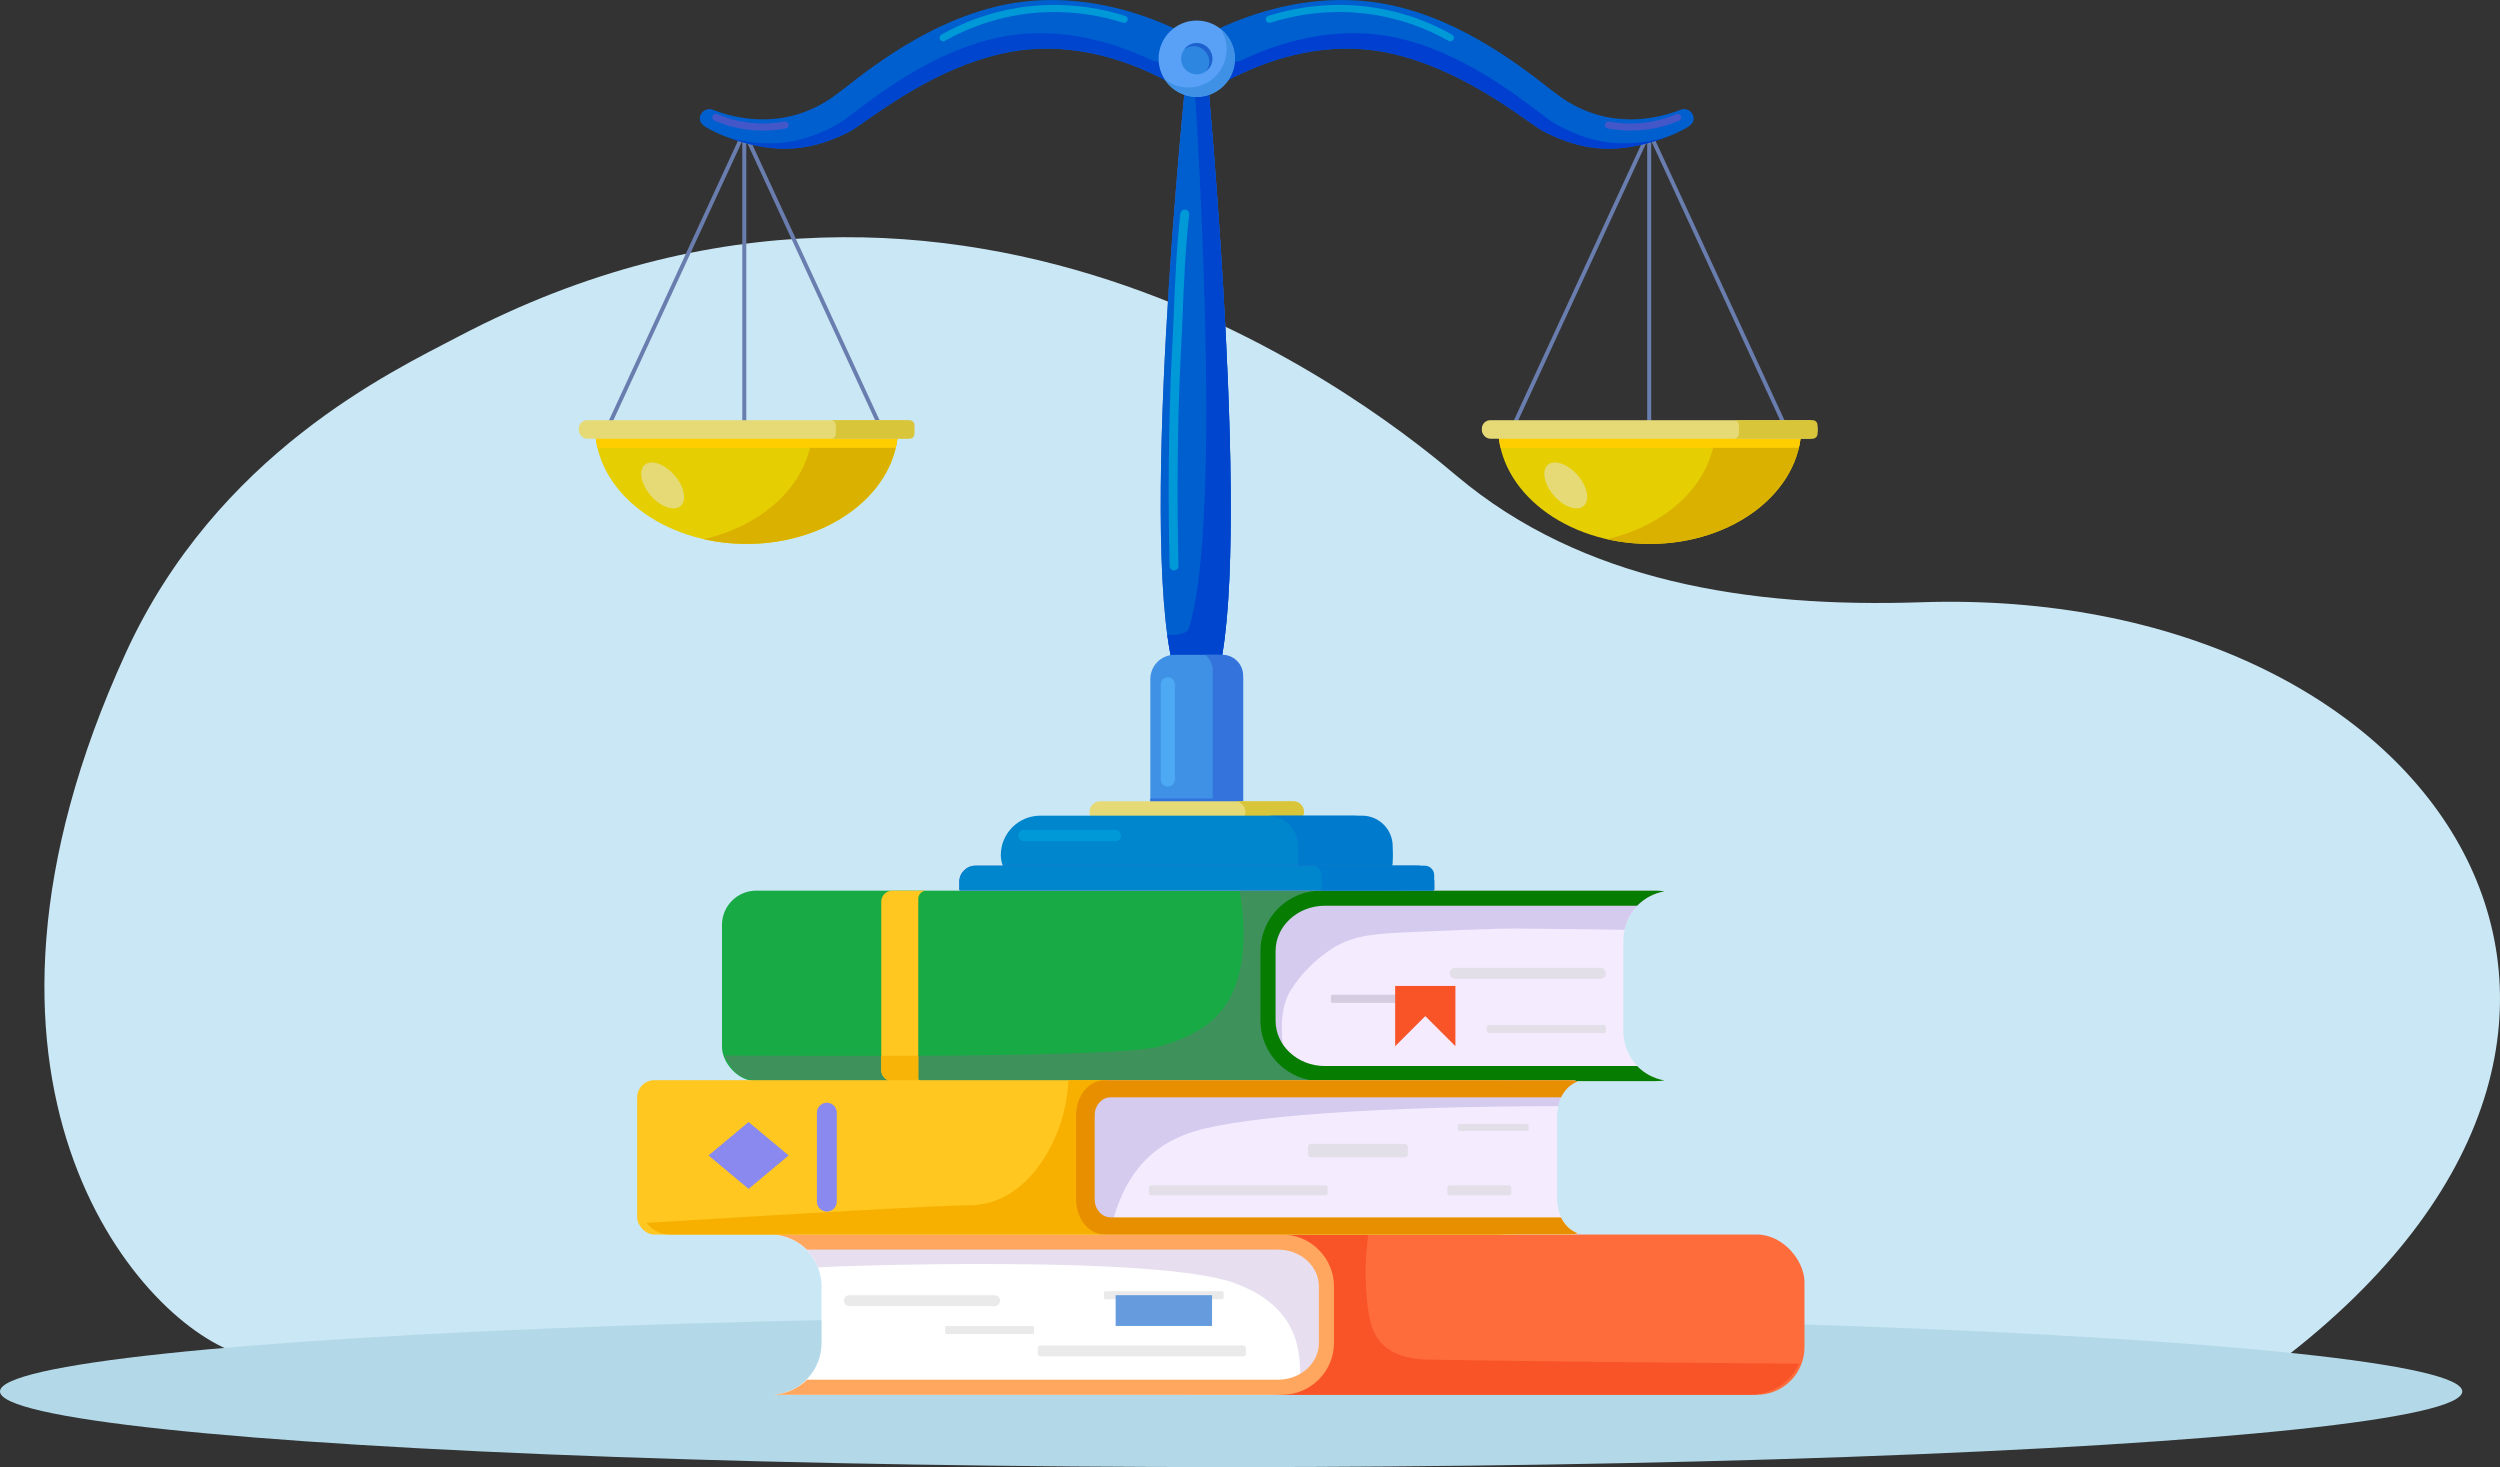 <svg xmlns="http://www.w3.org/2000/svg" id="Ebene_2" viewBox="0 0 3302.62 1938.1"><rect x="0" y="0" width="3302.62" height="1938.1" fill="#333333" stroke="none"/><g id="Ebene_2-2" data-name="Ebene_2"><g><path d="M2537.41,795.62c-227.32,7.58-447.28-27.43-612.85-166.79-83.48-70.27-643.72-538.53-1318.39-184.56-88.29,46.32-319.43,154.79-440.07,418.41-258.74,565.42,14.34,879.61,146.53,924.58,33.09,11.26,2697.48,12.68,2711.22,1.95,573.1-448,188.95-1016.12-486.44-993.59Z" fill="#cae7f5"></path><ellipse cx="1626.39" cy="1838.15" rx="1626.39" ry="99.96" fill="#b3d9e8"></ellipse><g><g><rect x="1508.46" y="1630.87" width="875.36" height="211.7" rx="62.89" ry="62.89" fill="#ff6c3c"></rect><path d="M1886.57,1796.02c-12.89-.27-42.2-1.27-61.38-21.48-11.75-12.39-15.74-27.82-18.41-49.1-2.77-22.12-4.58-54.28.78-94.57h-227.59c-39.33,0-71.52,32.18-71.52,71.52v68.67c0,39.33,32.18,71.52,71.52,71.52h732.33c28.49,0,53.21-16.88,64.69-41.13-260.08-1.83-444.64-4.48-490.42-5.42Z" fill="#f95428"></path><path d="M1682.53,1630.87h-655.68c-1.5,0-2.99.07-4.46.17,35,2.36,62.93,32.2,62.93,68.36v74.64c0,36.17-27.93,66.01-62.93,68.37,1.48.1,2.96.17,4.46.17h655.68c37.07,0,67.39-30.84,67.39-68.53v-74.64c0-37.69-30.33-68.53-67.39-68.53Z" fill="#fff"></path><path d="M1682.53,1630.87h-655.68c-1.5,0-2.99.07-4.46.17,26.41,1.78,48.78,19.2,58.18,43.18,29.03-1.98,447.24-16.46,549.9,20.67,101.26,36.63,84.66,114.22,87.62,137.28,19.07-12.14,31.83-33.69,31.83-58.13v-74.64c0-37.69-30.33-68.53-67.39-68.53Z" fill="#e7dfef"></path><path d="M1693.71,1630.87h-666.78c-1.53,0-3.04.07-4.54.17,16.95,1.12,32.25,8.48,43.65,19.78h622.49c29.64,0,53.76,21.8,53.76,48.59v74.64c0,26.79-24.12,48.59-53.76,48.59h-622.49c-11.4,11.3-26.7,18.66-43.65,19.78,1.5.1,3.01.17,4.54.17h666.78c37.69,0,68.53-30.84,68.53-68.53v-74.64c0-37.69-30.84-68.53-68.53-68.53Z" fill="#ffa75f"></path><path d="M1313.93,1725.48h-191.89c-3.98,0-7.24-3.26-7.24-7.24h0c0-3.98,3.26-7.24,7.24-7.24h191.89c3.98,0,7.24,3.26,7.24,7.24h0c0,3.98-3.26,7.24-7.24,7.24Z" fill="#eaeaea"></path><rect x="1371.01" y="1777.41" width="274.88" height="14.48" rx="3.52" ry="3.52" fill="#eaeaea"></rect><rect x="1248.56" y="1751.66" width="117.48" height="10.74" rx="1.84" ry="1.84" fill="#eaeaea"></rect><path d="M1460.56,1705.63h153.82c1.18,0,2.14.96,2.14,2.14v6.47c0,1.18-.96,2.14-2.14,2.14h-153.82c-1.18,0-2.14-.96-2.14-2.14v-6.47c0-1.18.96-2.14,2.14-2.14Z" fill="#eaeaea"></path><rect x="1473.82" y="1711" width="127.35" height="40.66" fill="#669cdd"></rect></g><g><g><rect x="953.76" y="1176.59" width="946.78" height="251.64" rx="45.3" ry="45.3" transform="translate(2854.3 2604.82) rotate(180)" fill="#18aa45"></rect><path d="M1823.47,1176.59h-185.88c8.14,46.79,13.16,127.41-35.81,171.11-22.39,19.98-53.02,29.53-69.04,34.52-50.08,15.61-461.99,12.61-576.13,12.11,13.85,20.73,12.63,36.11,74.24,33.9h792.63c42.39,0,77.08-34.69,77.08-77.08v-97.48c0-42.39-34.69-77.08-77.08-77.08Z" fill="#3f915c"></path><path d="M1750.16,1176.59h436.82c4.07,0,8.07.32,11.97.92-30.79,5.24-54.44,32.48-54.44,65.05v119.68c0,32.57,23.65,59.82,54.44,65.05-3.91.61-7.9.92-11.97.92h-436.82c-43.38,0-78.87-35.9-78.87-79.79v-92.06c0-43.88,35.49-79.79,78.87-79.79Z" fill="#f4ebff"></path><path d="M1750.16,1176.59h436.82c4.07,0,8.07.32,11.97.92-26.17,4.45-47.17,24.8-52.89,50.81-41.01-.6-90.1-1.22-145.81-1.71,0,0-24.39-.22-133.48,4.6-49.75,2.2-74.01,3.81-101.26,18.41,0,0-35.14,18.82-59.84,57.54-14.38,22.53-16.04,57.95-6.12,102.33-17.24-14.67-28.26-36.62-28.26-61.05v-92.06c0-43.88,35.49-79.79,78.87-79.79Z" fill="#d4cbef"></path><path d="M1744.94,1176.59h441.9c4.11,0,8.16.32,12.11.92-14.06,2.36-26.64,9.22-36.22,19.02h-412.54c-35.9,0-65.1,26.84-65.1,59.84v92.06c0,33,29.2,59.84,65.1,59.84h412.54c9.58,9.8,22.16,16.66,36.22,19.02-3.95.61-8,.92-12.11.92h-441.9c-43.88,0-79.79-35.9-79.79-79.79v-92.06c0-43.88,35.9-79.79,79.79-79.79Z" fill="#067c00"></path><path d="M1922.33,1293.04h191.89c3.98,0,7.24-3.26,7.24-7.24h0c0-3.98-3.26-7.24-7.24-7.24h-191.89c-3.98,0-7.24,3.26-7.24,7.24h0c0,3.98,3.26,7.24,7.24,7.24Z" fill="#e3dfe8"></path><rect x="1758.2" y="1314.07" width="157.29" height="10.74" rx="2.13" ry="2.13" transform="translate(3673.69 2638.89) rotate(180)" fill="#d6cce2"></rect><rect x="1964.17" y="1353.97" width="157.29" height="10.74" rx="2.13" ry="2.13" transform="translate(4085.63 2718.67) rotate(180)" fill="#e3dfe8"></rect></g><polygon points="1843.07 1382.1 1882.87 1342.3 1922.68 1382.1 1922.68 1302.5 1843.07 1302.5 1843.07 1382.1" fill="#f95428"></polygon><path d="M1216.23,1428.23c-1.74,0-3.16-1.41-3.16-3.16v-237.59c0-6.01,4.87-10.89,10.89-10.89h-45.16c-8.07,0-14.62,6.54-14.62,14.62v222.41c0,8.07,6.54,14.62,14.62,14.62h51.44-14.01Z" fill="#ffc71f"></path><path d="M1213.07,1425.07v-30.42l-48.89.17v18.79c0,8.07,6.54,14.62,14.62,14.62h37.43c-1.74,0-3.16-1.41-3.16-3.16Z" fill="#f9b408"></path></g><g><g><rect x="841.72" y="1426.97" width="1180.78" height="203.9" rx="22.78" ry="22.78" fill="#ffc71f"></rect><path d="M2056.83,1584.45v-111.05c0-21.3,11.66-39.24,27.55-44.7-3.24-1.11-6.65-1.72-10.17-1.72h-614.89c-20.83,0-37.72,20.78-37.72,46.42v111.05c0,25.64,16.89,46.42,37.72,46.42h614.89c3.53,0,6.93-.61,10.17-1.72-15.89-5.47-27.55-23.4-27.55-44.7Z" fill="#fff"></path><path d="M1980.27,1426.97h-568.71c-1.15,20.91-5.55,50.26-19.69,80.33-5.57,11.84-27.03,56.06-69.05,75.53-20.16,9.34-37.28,9.39-42.96,9.44-43.62.43-201.26,9.49-425.9,23.2,7.65,9.5,18.26,15.39,29.99,15.39h1096.32c23.32,0,42.23-23.27,42.23-51.97v-99.95c0-28.7-18.91-51.97-42.23-51.97Z" fill="#f7b000"></path><path d="M2056.92,1580.21v-107.03c-1.5-23.55,20.84-44.74,17.32-44.74h-612.99c-20.77,0-37.61,20.03-37.61,44.74v107.03c0,24.71,16.84,44.74,37.61,44.74h612.99c3.51,0-18.82-11-17.32-44.74Z" fill="#f4ebff"></path><path d="M1579.46,1494.09c66.53-19.68,241.29-32.56,479.02-32.81,3.41-15.76,13.3-28.2,25.9-32.59-3.2-1.11-6.56-1.72-10.04-1.72h-607.04c-20.57,0-37.24,20.78-37.24,46.42v111.05c0,25.14,16.03,45.59,36.04,46.39,5.38-27.92,16.05-60.57,37.62-87.65,11.71-14.7,33.74-36.67,75.74-49.1Z" fill="#d4cbef"></path><path d="M2062.18,1608.21h-594.98c-11.61,0-21.06-10.66-21.06-23.76v-111.05c0-13.1,9.44-23.76,21.06-23.76h594.98c4.9-10.08,12.8-17.7,22.2-20.94-3.24-1.11-6.65-1.72-10.17-1.72h-614.89c-20.83,0-37.72,20.78-37.72,46.42v111.05c0,25.64,16.89,46.42,37.72,46.42h614.89c3.53,0,6.93-.61,10.17-1.72-9.4-3.23-17.3-10.86-22.2-20.94Z" fill="#e88f00"></path><rect x="1517.69" y="1565.85" width="236.32" height="13.22" rx="2.9" ry="2.9" fill="#e3dfe8"></rect><rect x="1727.9" y="1511.08" width="131.96" height="17.82" rx="3.9" ry="3.9" fill="#e3dfe8"></rect><rect x="1925.84" y="1484.65" width="93.6" height="9.44" rx="2.07" ry="2.07" fill="#e3dfe8"></rect><rect x="1912.03" y="1565.85" width="84.39" height="13.22" rx="2.9" ry="2.9" fill="#e3dfe8"></rect></g><polygon points="988.93 1570.57 936 1526.41 988.93 1482.25 1041.86 1526.41 988.93 1570.57" fill="#8989ef"></polygon><path d="M1092.31,1600.54h0c-7.25,0-13.14-5.88-13.14-13.14v-117.53c0-7.25,5.88-13.14,13.14-13.14h0c7.25,0,13.14,5.88,13.14,13.14v117.53c0,7.25-5.88,13.14-13.14,13.14Z" fill="#8989ef"></path></g><g><rect x="980.6" y="174.16" width="5.28" height="438.13" fill="#697daf"></rect><rect x="1070.5" y="154.41" width="5.28" height="429.18" transform="translate(-55.87 483.57) rotate(-24.77)" fill="#697daf"></rect><rect x="678.74" y="366.36" width="429.18" height="5.28" transform="translate(184 1025.55) rotate(-65.23)" fill="#697daf"></rect></g><g><rect x="2176.04" y="174.16" width="5.28" height="438.13" fill="#697daf"></rect><rect x="1874.18" y="366.36" width="429.18" height="5.28" transform="translate(878.57 2111) rotate(-65.23)" fill="#697daf"></rect><rect x="2265.94" y="154.41" width="5.28" height="429.18" transform="translate(54.1 984.39) rotate(-24.77)" fill="#697daf"></rect></g><g><path d="M1558.95,69.68l-.08-.04c.91-1.04,1.74-2.16,2.45-3.4l.09-.16c5.82-10.23,1.56-23.07-9.33-28.13-46.05-21.4-120.87-46.33-204.31-35.21-103.89,13.85-190.55,81.37-232.19,113.82-6.76,5.27-14.55,11.04-16.7,12.52-63.34,43.53-127.51,27.49-156.98,15.98-13.09-5.11-23.88,11.82-12.84,20.32.09.07.18.13.26.2,1.14,1.06,2.43,2.02,3.85,2.84,7.27,4.18,14.92,7.86,22.91,11,27.32,10.74,51.04,15.73,72.13,16.78,37.38,1.85,66.46-8.69,92.51-21.52,5.25-2.59,11.92-7.26,22.97-15,40.22-28.19,123.92-86.84,216.69-94.55,73.28-6.09,138.22,19.3,178.14,40.35,9.87,5.21,22.21,2.14,28.13-7.1l.22-.35c6.34-9.89,2.69-22.9-7.95-28.36Z" fill="#005fcf"></path><path d="M1558.95,69.68l-.08-.04c.91-1.04,1.74-2.16,2.45-3.4l.09-.16c5.82-10.23,1.56-23.07-9.33-28.13-2.56-1.19,2.94,22.79-3.02,32.92l-.21.35c-5.56,9.45-17.78,12.99-27.84,8.16-40.69-19.53-106.55-42.43-179.55-33.57-92.41,11.23-173.83,73.01-212.95,102.7-10.75,8.16-17.24,13.08-22.39,15.86-25.55,13.81-54.21,25.44-91.63,25.01-15.88-.18-33.33-2.54-52.78-7.82,24.97,9.27,46.89,13.66,66.52,14.63,37.38,1.85,66.46-8.69,92.51-21.52,5.25-2.59,11.92-7.26,22.97-15,40.22-28.19,123.92-86.84,216.69-94.55,73.28-6.09,138.22,19.3,178.14,40.35,9.87,5.21,22.21,2.14,28.13-7.1l.22-.35c6.34-9.89,2.69-22.9-7.95-28.36Z" fill="#0045cd"></path><path d="M1241.88,52.24h0c-1.32-2.27-.53-5.18,1.76-6.46,31.13-17.53,64.6-29.36,99.57-35.18,47.36-7.88,96.79-4.27,143.26,10.44,2.5.79,3.88,3.48,3.05,5.97h0c-.81,2.43-3.42,3.76-5.86,2.99-45.07-14.27-92.99-17.78-138.91-10.14-33.89,5.64-66.34,17.11-96.52,34.1-2.23,1.26-5.06.49-6.35-1.73Z" fill="#0099d7"></path><path d="M1007.69,172.51c-14.16,0-28.1-1.81-41.7-5.44-7.52-2-14.95-4.58-22.16-7.68-2.44-1.05-3.55-3.9-2.43-6.31h0c1.07-2.29,3.76-3.34,6.08-2.34,6.8,2.93,13.82,5.37,20.92,7.26,21.86,5.82,44.67,6.68,67.88,2.56,2.51-.45,4.92,1.18,5.43,3.67h0c.53,2.58-1.16,5.1-3.75,5.56-10.17,1.81-20.28,2.71-30.27,2.71Z" fill="#4357c9"></path></g><g><path d="M1602.97,69.68l.08-.04c-.91-1.04-1.74-2.16-2.45-3.4l-.09-.16c-5.82-10.23-1.56-23.07,9.33-28.13,46.05-21.4,120.87-46.33,204.31-35.21,103.89,13.85,190.55,81.37,232.19,113.82,6.76,5.27,14.55,11.04,16.7,12.52,63.34,43.53,127.51,27.49,156.98,15.98,13.09-5.11,23.88,11.82,12.84,20.32-.09.07-.18.13-.26.2-1.14,1.06-2.43,2.02-3.85,2.84-7.27,4.18-14.92,7.86-22.91,11-27.32,10.74-51.04,15.73-72.13,16.78-37.38,1.85-66.46-8.69-92.51-21.52-5.25-2.59-11.92-7.26-22.97-15-40.22-28.19-123.92-86.84-216.69-94.55-73.28-6.09-138.22,19.3-178.14,40.35-9.87,5.21-22.21,2.14-28.13-7.1l-.22-.35c-6.34-9.89-2.69-22.9,7.95-28.36Z" fill="#005fcf"></path><path d="M1602.97,69.68l.08-.04c-.91-1.04-1.74-2.16-2.45-3.4l-.09-.16c-5.82-10.23-1.56-23.07,9.33-28.13,2.56-1.19-2.94,22.79,3.02,32.92l.21.35c5.56,9.45,17.78,12.99,27.84,8.16,40.69-19.53,106.55-42.43,179.55-33.57,92.41,11.23,173.83,73.01,212.95,102.7,10.75,8.16,17.24,13.08,22.39,15.86,25.55,13.81,54.21,25.44,91.63,25.01,15.88-.18,33.33-2.54,52.78-7.82-24.97,9.27-46.89,13.66-66.52,14.63-37.38,1.85-66.46-8.69-92.51-21.52-5.25-2.59-11.92-7.26-22.97-15-40.22-28.19-123.92-86.84-216.69-94.55-73.28-6.09-138.22,19.3-178.14,40.35-9.87,5.21-22.21,2.14-28.13-7.1l-.22-.35c-6.34-9.89-2.69-22.9,7.95-28.36Z" fill="#003fcf"></path><path d="M1920.04,52.24h0c1.32-2.27.53-5.18-1.76-6.46-31.13-17.53-64.6-29.36-99.57-35.18-47.36-7.88-96.79-4.27-143.26,10.44-2.5.79-3.88,3.48-3.05,5.97h0c.81,2.43,3.42,3.76,5.86,2.99,45.07-14.27,92.99-17.78,138.91-10.14,33.89,5.64,66.34,17.11,96.52,34.1,2.23,1.26,5.06.49,6.35-1.73Z" fill="#0099d7"></path><path d="M2154.23,172.51c14.16,0,28.1-1.81,41.7-5.44,7.52-2,14.95-4.58,22.16-7.68,2.44-1.05,3.55-3.9,2.43-6.31h0c-1.07-2.29-3.76-3.34-6.08-2.34-6.8,2.93-13.82,5.37-20.92,7.26-21.86,5.82-44.67,6.68-67.88,2.56-2.51-.45-4.92,1.18-5.43,3.67h0c-.53,2.58,1.16,5.1,3.75,5.56,10.17,1.81,20.28,2.71,30.27,2.71Z" fill="#4357c9"></path></g><path d="M1607.17,897.66c-3.4,11.01-48.64,10.91-52.43,0-54.5-156.58,12.26-798.32,12.26-798.32h27.91s60.64,641.74,12.26,798.32Z" fill="#4a62c6"></path><path d="M1607.17,897.66c-3.4,11.01-48.64,10.91-52.43,0-54.5-156.58,12.26-798.32,12.26-798.32h27.91s60.64,641.74,12.26,798.32Z" fill="#005fcf"></path><path d="M1594.91,99.34h-17.65c10.77,168.4,33.96,606.96-7.2,731.86-1.89,5.74-15.23,8.2-28,7.67,3.19,23.53,7.35,43.48,12.68,58.79,3.8,10.91,49.03,11.01,52.43,0,48.38-156.58-12.26-798.32-12.26-798.32Z" fill="#0045cd"></path><circle cx="1580.96" cy="77.55" r="50.41" fill="#59a1f7"></circle><path d="M1612.67,38.38c4.9,7.77,7.75,16.98,7.75,26.85,0,27.84-22.57,50.41-50.41,50.41-12.02,0-23.05-4.21-31.72-11.24,8.93,14.15,24.69,23.56,42.66,23.56,27.84,0,50.41-22.57,50.41-50.41,0-15.82-7.29-29.93-18.69-39.17Z" fill="#3e91e5"></path><circle cx="1580.96" cy="77.55" r="20.66" fill="#2d86e0"></circle><path d="M1580.96,56.88c-6.75,0-12.75,3.24-16.52,8.25,3.46-2.6,7.75-4.14,12.41-4.14,11.41,0,20.66,9.25,20.66,20.66,0,4.66-1.54,8.96-4.14,12.41,5.01-3.77,8.25-9.77,8.25-16.52,0-11.41-9.25-20.66-20.66-20.66Z" fill="#1d61ce"></path><path d="M1551.16,753.54c-3.24.09-5.94-2.47-6.03-5.72-1.13-45.19-1.47-91.04-1.03-136.37.32-32.55.86-87.02,4.7-156.38.73-13.22,1.3-27.37,1.9-42.35,1.54-38.59,3.28-82.13,8.62-130.54.36-3.24,3.28-5.57,6.51-5.2h0c3.21.37,5.51,3.26,5.16,6.47-5.3,48.01-7.03,91.33-8.56,129.73-.6,15.03-1.17,29.23-1.91,42.54-3.83,69.09-4.37,123.4-4.69,155.85-.44,45.2-.1,90.91,1.02,135.96.08,3.24-2.47,5.93-5.71,6.01h0Z" fill="#0099d7"></path><path d="M1551.79,865.01h58.33c17.74,0,32.14,14.4,32.14,32.14v180.39h-122.62v-180.39c0-17.74,14.4-32.14,32.14-32.14Z" fill="#3e91e5"></path><path d="M1614.76,865.01h-22.62c6.05,5.05,9.9,12.64,9.9,21.13v168.71h-82.39v22.7h122.62v-185.03c0-15.19-12.31-27.51-27.51-27.51Z" fill="#3373db"></path><path d="M1711.08,1084.35h-260.25c-6.39,0-11.56-5.18-11.56-11.56h0c0-7.91,6.41-14.32,14.32-14.32h254.73c7.91,0,14.32,6.41,14.32,14.32h0c0,6.39-5.18,11.56-11.56,11.56Z" fill="#e5da76"></path><path d="M1708.32,1058.47h-77.35c7.91,0,14.32,6.41,14.32,14.32h0c0,6.39-5.18,11.56-11.56,11.56h77.35c6.39,0,11.56-5.18,11.56-11.56h0c0-7.91-6.41-14.32-14.32-14.32Z" fill="#d8c539"></path><path d="M1374.25,1077.54h413.42c28.78,0,52.14,23.36,52.14,52.14h0c0,20.84-16.92,37.76-37.76,37.76h-442.18c-20.84,0-37.76-16.92-37.76-37.76h0c0-28.78,23.36-52.14,52.14-52.14Z" fill="#0086cd"></path><path d="M1799.38,1077.54h-125c22.33,0,40.43,18.1,40.43,40.43v20.19c0,16.17-13.11,29.28-29.28,29.28h125c16.17,0,29.28-13.11,29.28-29.28v-20.19c0-22.33-18.1-40.43-40.43-40.43Z" fill="#007acd"></path><path d="M1288.58,1143.62h584.75c11.77,0,21.32,9.55,21.32,21.32v9.88c0,.83-.67,1.5-1.5,1.5h-624.38c-.83,0-1.5-.67-1.5-1.5v-9.88c0-11.77,9.55-21.32,21.32-21.32Z" fill="#4a62c6"></path><path d="M1288.58,1143.62h584.75c11.77,0,21.32,9.55,21.32,21.32v9.88c0,.83-.67,1.5-1.5,1.5h-624.38c-.83,0-1.5-.67-1.5-1.5v-9.88c0-11.77,9.55-21.32,21.32-21.32Z" fill="#0086cd"></path><path d="M1882.14,1143.62h-148.77c6.91,0,12.51,5.6,12.51,12.51v19.31c0,.49-.39.88-.88.88h148.77c.49,0,.88-.39.88-.88v-19.31c0-6.91-5.6-12.51-12.51-12.51Z" fill="#007acd"></path><path d="M1542.71,1039.09h0c-5.18,0-9.37-4.2-9.37-9.37v-125.63c0-5.18,4.2-9.37,9.37-9.37h0c5.18,0,9.37,4.2,9.37,9.37v125.63c0,5.18-4.2,9.37-9.37,9.37Z" fill="#4ea9f4"></path><path d="M1352.69,1096.31h120.6c4.13,0,7.48,3.35,7.48,7.48h0c0,4.13-3.35,7.48-7.48,7.48h-120.6c-4.13,0-7.48-3.35-7.48-7.48h0c0-4.13,3.35-7.48,7.48-7.48Z" fill="#0099d7"></path><g><path d="M986.28,718.55c110.61,0,200.27-69.26,200.27-154.7h-400.54c0,85.44,89.66,154.7,200.27,154.7Z" fill="#e5cf03"></path><path d="M1073.15,563.85c0,70.22-60.58,129.51-143.57,148.4,17.98,4.09,37.01,6.3,56.7,6.3,110.61,0,200.27-69.26,200.27-154.7h-113.41Z" fill="#dbb100"></path><path d="M1186.56,563.85h-400.54c0,9.46,1.1,18.72,3.21,27.71h394.12c2.11-8.99,3.21-18.25,3.21-27.71Z" fill="#ffce00"></path><rect x="764.56" y="555.06" width="443.46" height="24.52" rx="11.22" ry="11.22" fill="#e5da76"></rect><path d="M1201.43,555.06h-103.87c3.64,0,6.59,2.95,6.59,6.59v11.35c0,3.64-2.95,6.59-6.59,6.59h103.87c3.64,0,6.59-2.95,6.59-6.59v-11.35c0-3.64-2.95-6.59-6.59-6.59Z" fill="#d8c539"></path><ellipse cx="875.38" cy="641.2" rx="20.62" ry="36.02" transform="translate(-205.75 733.88) rotate(-41.12)" fill="#e5da76"></ellipse></g><g><path d="M2179.33,718.55c110.61,0,200.27-69.26,200.27-154.7h-400.54c0,85.44,89.66,154.7,200.27,154.7Z" fill="#e5cf03"></path><path d="M2266.19,563.85c0,70.22-60.58,129.51-143.57,148.4,17.98,4.09,37.01,6.3,56.7,6.3,110.61,0,200.27-69.26,200.27-154.7h-113.41Z" fill="#dbb100"></path><path d="M2379.6,563.85h-400.54c0,9.46,1.1,18.72,3.21,27.71h394.12c2.11-8.99,3.21-18.25,3.21-27.71Z" fill="#ffce00"></path><rect x="1957.6" y="555.06" width="443.46" height="24.52" rx="11.22" ry="11.22" fill="#e5da76"></rect><path d="M2394.47,555.06h-103.87c3.64,0,6.59,2.95,6.59,6.59v11.35c0,3.64-2.95,6.59-6.59,6.59h103.87c3.64,0,6.59-2.95,6.59-6.59v-11.35c0-3.64-2.95-6.59-6.59-6.59Z" fill="#d8c539"></path><ellipse cx="2068.42" cy="641.2" rx="20.62" ry="36.02" transform="translate(88.56 1518.5) rotate(-41.12)" fill="#e5da76"></ellipse></g></g></g></g></svg>
